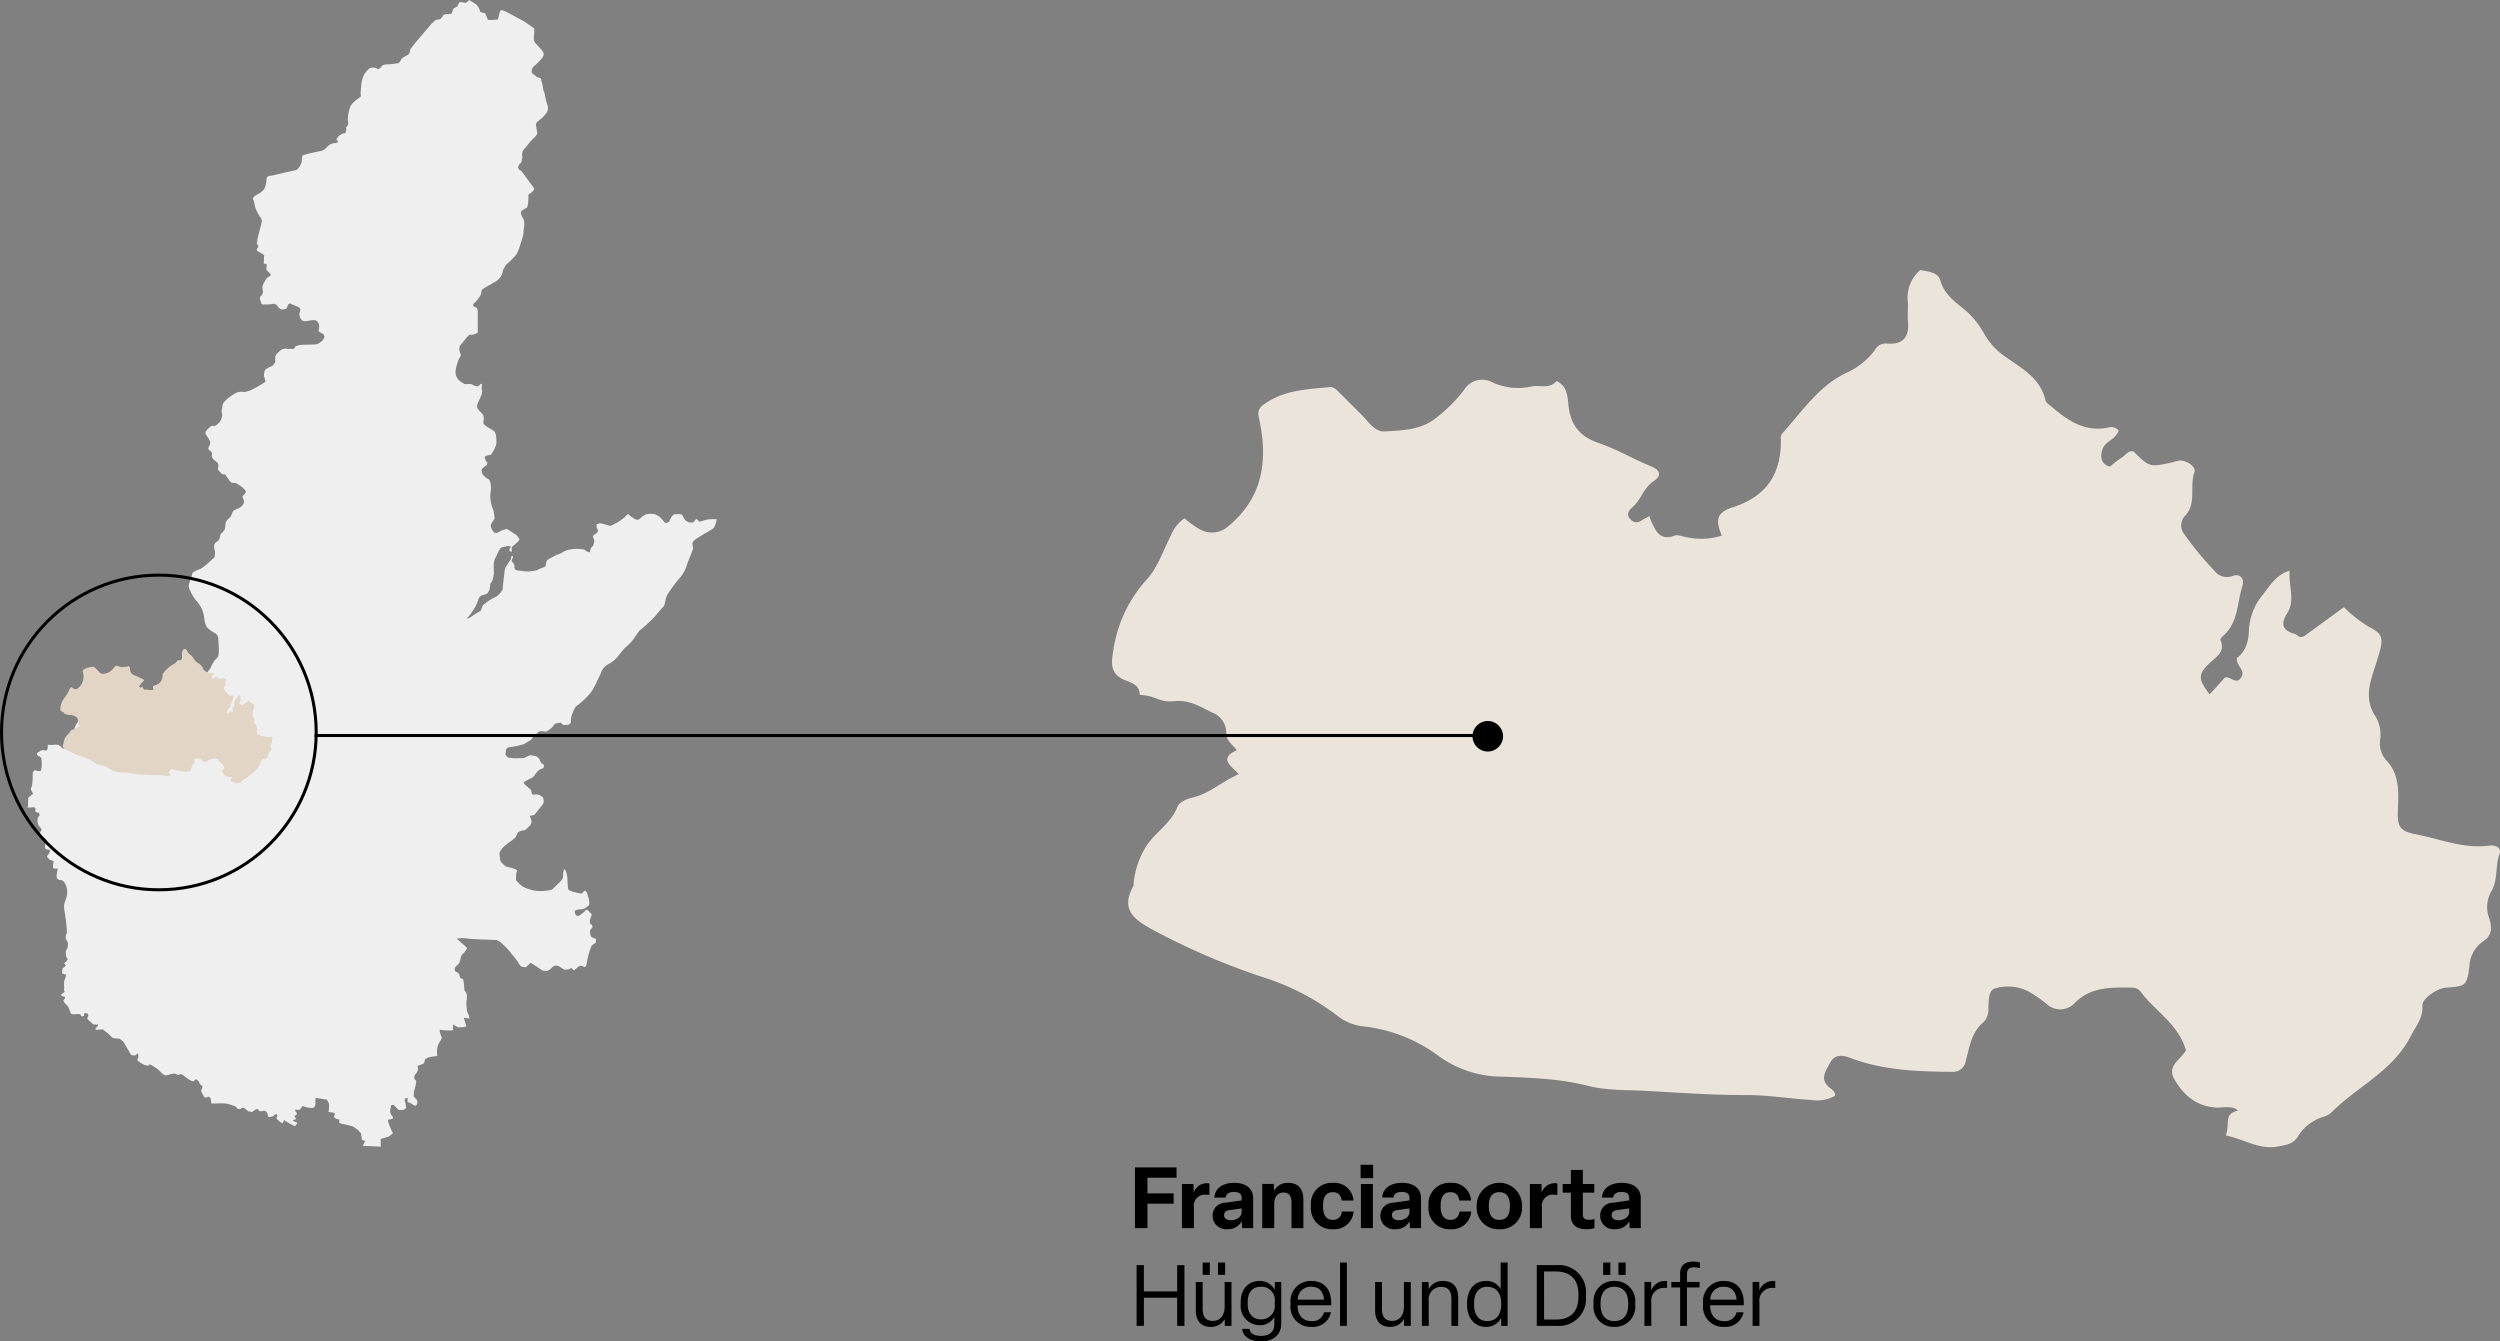 <?xml version="1.0" encoding="UTF-8"?>
<svg xmlns="http://www.w3.org/2000/svg" xmlns:xlink="http://www.w3.org/1999/xlink" width="409.166" height="219.548" viewBox="0 0 409.166 219.548">
  <rect x="0" y="0" width="409.166" height="219.548" fill="#808080" stroke="none"/>
  <defs>
    <clipPath id="clip-path">
      <rect id="Rettangolo_82" data-name="Rettangolo 82" width="112.811" height="187.675" fill="none"></rect>
    </clipPath>
  </defs>
  <g id="Raggruppa_5126" data-name="Raggruppa 5126" transform="translate(-192 -201)">
    <path id="Tracciato_4893" data-name="Tracciato 4893" d="M87.936,40.232c-.261.294-.7.354-.944.536-.824.62-1.552.736-2.222-.058s-.143-1.4.473-1.951c1.358-1.209,1.773-3.133,3.4-4.211,1.262-.839,1.217-1.756-.445-2.437-2.9-1.191-5.641-2.821-8.6-3.825-3.233-1.1-4.646-3.158-4.921-6.434-.115-1.377-.314-2.957-1.918-3.686-1.175,1.384-2.774.592-4.115.889a10.018,10.018,0,0,1-6.378-.674A3.475,3.475,0,0,0,57.6,19.644a25.278,25.278,0,0,1-4.666,4.635c-2.42,1.906-5.456,1.963-8.307,2.131-1.689.1-2.725-1.707-3.9-2.85-1.16-1.125-2.269-2.3-3.438-3.418-.476-.455-.922-1.063-1.7-.985-3.751.373-7.53.475-10.806,2.878-1.136.834-.832,1.679-.66,2.5,1.407,6.754.544,12.76-5.145,17.439a4,4,0,0,1-4.657.428,15.47,15.47,0,0,1-2.452-1.763,5.951,5.951,0,0,0-2.22,2.772c-1.275,2.466-2.172,5.307-4,7.27A21.933,21.933,0,0,0,.171,62.547c-.278,1.674-.518,3.524,1.846,4.531.839.358,2.586.728,2.5,2.445,2.881.154,3.024,1.3,5.864,1.027,2.4-.227,4.186,1.02,6.079,1.889A3.564,3.564,0,0,1,18.7,75.774c-.063,1.207.949,1.815,1.727,2.8-3.047,1.383-.912,2.562.323,3.933-2.782,1.192-4.825,3.212-7.664,3.852-.881.2-2.108.757-2.373,1.457C9.7,90.494,7.222,91.907,5.7,94.132a14.039,14.039,0,0,0-2.16,6.154c-.023.16.058.362-.012.485-2.37,4.1.462,5.766,3.434,7.357A113.091,113.091,0,0,0,25.1,115.863a39.588,39.588,0,0,1,11.916,6.283,8.089,8.089,0,0,0,3.956,1.614,25.408,25.408,0,0,1,12.52,4.89,17.588,17.588,0,0,0,10.219,3.355c4.743.178,9.513.319,14.218,1.517,3.045.775,6.331.65,9.515.821,5.461.294,10.927.7,16.39.679,3.551-.012,7.01.6,10.52.791a5.969,5.969,0,0,0,3.953-.659c.162-.531-.318-.926-.779-1.281-1.822-1.4-.706-2.816.02-4.165.812-1.507,2.2-1.173,3.4-.722,5.388,2.024,10.99,2.189,16.643,2.241a2.065,2.065,0,0,0,2.132-1.793c.662-2.3.9-4.718,2.973-6.393a2.863,2.863,0,0,0,.729-1.922c.064-1.324-.066-3.183,1.059-3.538a7.455,7.455,0,0,1,5.322.388A20.644,20.644,0,0,1,153,120.146a3.252,3.252,0,0,0,4.639-.265c2.66-2.621,5.983-2.483,9.31-2.442a1.774,1.774,0,0,1,1.46.745c2.32,3.127,6.035,5.119,7.346,9.467,0-.239.061-.041-.009.082-.841,1.475-3.111,2.5-1.908,4.64,1.465,2.608,3.6,4.476,6.809,4.691,1.23.082,2.542-.4,3.67.479-2.408.622-1.294,1.828-2.018,4.107,2.9.526,5.475,2.419,8.623,1.774,1.229-.251,2.466-.362,3.207-1.7a7.445,7.445,0,0,1,4.154-3.143,3.815,3.815,0,0,0,1.166-.583c4.242-4.332,10.17-6.839,13.126-12.648.839-1.649,2.025-2.926,1.887-4.97-.076-1.134,2.414-2.83,3.858-2.937,3.19-.238,3.429-.245,3.836-3.442a5.233,5.233,0,0,1,2.281-4.155c1.429-.938,1.435-2.227.986-3.681a5.229,5.229,0,0,1,.269-4.389c1.194-1.923.654-4.158,1.381-6.168.449-1.24-.873-1.513-1.653-1.408-4.182.563-8.023-1.084-11.977-1.841-2.917-.559-3.106-1.417-2.979-4.332.121-2.77.208-5.615-1.939-7.832a4.176,4.176,0,0,1-.964-3.441,5.763,5.763,0,0,0-.752-3.668c-2.207-3.272-.565-6.483.343-9.544.885-2.98,1.113-3.869-1.345-5.1a21.149,21.149,0,0,1-4.191-3.271l-6.48,4.735c-.881.447-1.068-.219-1.516-.341-1.958-.532-2.48-1.518-1.27-3.43,1.352-2.137.152-4.552.394-6.944-2.1.641-3.134,2.276-4.265,3.785a9.741,9.741,0,0,0-2.4,5.882c-.044,1.967-.547,3.59-1.985,4.646-.114,1.32,1.5,1.993.7,3.19-.851,1.283-1.784-.328-2.667.018l-2.482,2.737c-1.92-2.566-1.954-3.26.048-5.173,1.107-1.058,2.55-1.794,1.716-3.716-.063-.147.253-.529.467-.715,2.468-2.148,2.24-5.356,3.13-8.11.384-1.19-.339-2.151-1.649-1.65a2.536,2.536,0,0,1-2.9-.839,53.278,53.278,0,0,1-4.985-6.052,2.282,2.282,0,0,1,.091-2.913c2.057-2.116.719-4.864,1.592-7.186.321-.857-1.189-1.939-2.38-1.924a4.912,4.912,0,0,0-.979.232c-3.976.9-3.976.9-6.6-1.714-.922-.213-1.318.642-1.944,1a16.154,16.154,0,0,0-1.907,1.489c-1.765-.483-1.544-2.01-1.2-2.951.441-1.194,2.184-1.552,2.6-2.974a1.585,1.585,0,0,0-1.71-.474c-3.824.776-6.627-1.15-9.3-3.452-.349-.3-.861-.6-.95-.984-.85-3.668-3.844-5.232-6.593-7.163a11.391,11.391,0,0,1-3.5-3.843,13.965,13.965,0,0,0-3.6-4.224c-1.447-1.163-2.939-2.346-3.5-4.359C135.193.346,133.7.259,132.273,0a5.9,5.9,0,0,0-2.027,5.182c.06,1.059-.063,2.13.025,3.185.206,2.465-.643,3.893-3.437,3.655a1.963,1.963,0,0,0-1.944,1.013,11.772,11.772,0,0,1-4.922,3.884c-4.45,2.231-7.079,6.307-10.273,9.821a1.2,1.2,0,0,0-.225.992c.089,5.607-2.361,9.32-7.821,11.073-2.627.842-2.973,1.972-1.848,4.663a11.363,11.363,0,0,1-5.994.2c-.568-.1-1.225-.388-1.7-.21-2.475.931-3.154-.821-3.928-2.489Z" transform="translate(374 245.201)" fill="#ebe4db"></path>
    <rect id="Rettangolo_84" data-name="Rettangolo 84" width="227.166" height="143.557" transform="translate(374 245.201)" fill="none"></rect>
    <g id="Raggruppa_4982" data-name="Raggruppa 4982" transform="translate(196.5 201)" clip-path="url(#clip-path)">
      <path id="Tracciato_4891" data-name="Tracciato 4891" d="M77.306,1.953c-.02.143-.322,1.233-.322,1.233s-1.528.188-1.635.027-.322-.885-.456-1.019a.516.516,0,0,0-.375-.107l-.429-.134L73.982,1.5A4.8,4.8,0,0,0,73.5.774a10.45,10.45,0,0,0-.965-.617c-.241-.08-.161-.3-.375-.027a1.1,1.1,0,0,1-.536.349S70.764.211,70.63.452a5.5,5.5,0,0,0-.268.59,2.347,2.347,0,0,1-.429.241c-.161.054-.348.322-.348.322s-.027.59-.268.643a5.1,5.1,0,0,1-.59.08s-.563-.054-.724.241a2.832,2.832,0,0,1-.429.563l-.778.134-.617.563S63.525,6.912,63.15,7.422s-.509.563-.563.912-.107.509-.349.643-.643.375-.643.375-.4.188-.456.429a1.428,1.428,0,0,1-.375.536,13.143,13.143,0,0,1-1.769.214,2.383,2.383,0,0,0-.858.134l-.322.375s-.429.375-.536.268a1.165,1.165,0,0,0-.268-.188s-.8-.214-1.153.161a3.876,3.876,0,0,0-.751.912,5.685,5.685,0,0,0-.375,1.019,16.314,16.314,0,0,0-.214,2.092c.054.348.134.456-.134.643s-1.394.912-1.609,1.662a6.181,6.181,0,0,0-.349,1.984c.054.483.134.643,0,.885a1.431,1.431,0,0,1-.295.375.78.78,0,0,1,.027.456,3.316,3.316,0,0,1-.134.509.973.973,0,0,0-.643.134c-.214.188-.456.268-.563.483s-.348.3-.214.456.349.3.107.429-.858.054-1.367.456-.563.643-.938.8a2.5,2.5,0,0,1-.7.188s-1.743.375-2.172.509-.536.107-.59.429,0,.456-.08.831-.536,1.233-.965,1.314-3.995.912-3.995.912-.724-.027-.778.483a4.171,4.171,0,0,1-.4,1.743,6.8,6.8,0,0,1-.724.643,5.036,5.036,0,0,0-.778.429c-.188.161-.429.375-.268.643s.241,1.26.563,1.85l.483.885a1.016,1.016,0,0,1,.348.778c-.054.429-.429,1.662-.563,2.306a4.769,4.769,0,0,0-.188.938c0,.268-.161.161-.027.429s.214.295.188.483-.107.188-.188.348-.107.161.08.348a1.231,1.231,0,0,0,.456.268l.643.429a2.653,2.653,0,0,0-.054.7c.027.348-.134.67.08.7s.4-.027.375.214-.054.59-.054.59-.08.134.134.348.3.214.375.375.375.188.107.456-.456.134-.724.643-.59.858-.536,1.421.161.456.027.8a.977.977,0,0,1-.295.456.6.6,0,0,0-.054.751c.268.429-.054.59.456.617a14.281,14.281,0,0,0,1.448-.054.664.664,0,0,1,.724.134,3.775,3.775,0,0,0,.509.563.683.683,0,0,0,.643.161c.188-.054.483-.08.563-.3a3.7,3.7,0,0,1,.161-.429.631.631,0,0,1,.322-.241s.107.054.617.268,1.019.348,1.072.67a1.14,1.14,0,0,1-.161.67l.08.563s.214.751.831.724,1.582-.3,1.877-.08a1,1,0,0,1,.456.8,1.437,1.437,0,0,1-.054.67s-.188.188.161.4.59.349.59.349l.188.348a1.364,1.364,0,0,1-.349.67,2.279,2.279,0,0,1-.912.617c-.268.027-.483.054-.483.054s-1.716.027-2.091.054a3.266,3.266,0,0,0-.751.161.348.348,0,0,0-.241.241.477.477,0,0,1-.322.268h-.878a1.358,1.358,0,0,0-1.233.268c-.483.483-.751.617-.8,1.1s.08.7-.107.965a3.175,3.175,0,0,1-.429.483s-1.019.349-1.18.724a2.453,2.453,0,0,0-.134.911l.161.456.08.456a16.005,16.005,0,0,1-2.011,1.18,4.158,4.158,0,0,1-1.474.509,2.111,2.111,0,0,0-1.555.268c-.724.429-1.769,1.206-1.93,1.716a6.335,6.335,0,0,0-.193,1.349,1.228,1.228,0,0,1,0,.885c-.188.456-.134.483-.429.8a2.994,2.994,0,0,1-.7.536.861.861,0,0,0-.751.134c-.3.268-.483.456-.483.456s-.429.456-.241.751.429.67.429.67l.3.563-.054.536s-.4.483-.188.751.536.295.536.7-.161.295.08.67a1.567,1.567,0,0,0,.483.509l.349.268a1.057,1.057,0,0,1,.134.509c0,.3-.241.536.161.912s.4.483.617.483.348,0,.483.241.295.375.456.643.375.509.59.509a5.853,5.853,0,0,1,.59.054l.483.295a5.96,5.96,0,0,1,.8.643c.107.161.456.375.241.67a2.849,2.849,0,0,1-.4.456s-.161.054,0,.4a2.151,2.151,0,0,1,.188.617,1.517,1.517,0,0,1-.751.938c-.617.322-.938.348-1.1.67s-.349.8-.349.8a4.163,4.163,0,0,0-.483.456,2.281,2.281,0,0,0-.322.429s-.054.536-.134.992-.107.268-.322.59-.375.161-.429.536a1.994,1.994,0,0,1-.3.858c-.134.188-.724.375-.724.938a2.366,2.366,0,0,0,.161.912l-.08.912s-.831.751-1.26,1.153a7.055,7.055,0,0,1-1.072.777,5.739,5.739,0,0,0-.778.322,2.483,2.483,0,0,0-.509.295s.054-.08-.107.456-.4,1.18-.4,1.18a1.255,1.255,0,0,0,.054,1.126,6.887,6.887,0,0,0,.965,1.689,5.69,5.69,0,0,1,1.046,1.528,6,6,0,0,1,.3,1.019c.08.4.134,1.582.643,2.064a6.627,6.627,0,0,0,1.287.885,1.049,1.049,0,0,1,.429.858c.027.617.241,2.547-.08,2.976s-.483.456-.7.831-.536,1.072-.536,1.072a7.472,7.472,0,0,0-.536.751c-.188.322-.214.429-.536.536s-.456.161-.67.054a.591.591,0,0,0-.456,0l-.027.563s-.831,1.582-1.206,1.609a2.718,2.718,0,0,1-.778-.08l-.375.375s-.617.349-.885.536-.349.375-.643.429-.107.054-.483,0-.456-.188-.858-.188a1.059,1.059,0,0,1-.666-.243s-1.053-.263-.647-.4c.591-.2-.214-.064-1.127-.173-.287-.034-.429.388-.643.173s-.617-.563-.8-.563a8.772,8.772,0,0,0-1.556.519,4.087,4.087,0,0,0-.905.45c-.188.188-.863.023-1.212-.058a1.183,1.183,0,0,1-.536-.268l-.483-.4a.359.359,0,0,0-.411-.3l-.018,0a6.012,6.012,0,0,0-.858.214s-.483.161-.59.4-.214.214-.268.67a2.2,2.2,0,0,1-.241.912c-.188.429-.188.563-.4.724s-.429.429-.59.214a2.048,2.048,0,0,0-.456-.4s-.08-.348-.348-.295-.59.188-.509.375a2.265,2.265,0,0,1,.134.483,1.793,1.793,0,0,1,0,.7s-.885,1.1-1.314,1.743a5.978,5.978,0,0,0-.59,1.769,5.357,5.357,0,0,1-.4,1.153c-.268.483-.107.375-.375.777a1,1,0,0,1-.885.322s-.509-.563-.8-.617a5.779,5.779,0,0,0-1.1.054s-.429-.134-.536.027.08.134-.027.509-.295.4-.295.4a.864.864,0,0,0-.912.027c-.4.322-.643.295-.536.563a.57.57,0,0,0,.4.322l.322.268s.054.67.054,1.153a3.767,3.767,0,0,1-.134.938,1.228,1.228,0,0,1-.59.027c-.4-.054-.3-.268-.483-.08a1.272,1.272,0,0,0-.268.4,12.623,12.623,0,0,1-.107,2.038c-.134.536-.241.429-.188.67a.906.906,0,0,0,.214.4l.134.349-.456.322-.322.295s-.054.992-.027,1.233-.3.375.107.375a3.72,3.72,0,0,0,.751-.08s.349.08.349.295-.134.375.107.509a.6.6,0,0,0,.429.08l.161.456-.295.348a1.775,1.775,0,0,0,.134,1.34c.375.483.295.375.295.375s.241.241.134.4-.268.456-.268.456l.214.456.509.322s.429.268.375.483-.456,1.18-.08,1.34.7.054.643.295a.861.861,0,0,1-.161.456c-.161.268-.456.429-.188.67s.188.295.456.375a2.949,2.949,0,0,1,.509.214s-.241,1.1,0,1.153a2.655,2.655,0,0,0,.617.027s.08-.107.027.188-.3,1.26-.027,1.5a.9.9,0,0,0,.617.214.747.747,0,0,1,.483.322,2.889,2.889,0,0,1,.4,2.386c-.322,1.153-.563,1.233-.322,2.44a29.913,29.913,0,0,1,.375,3.324c.027.375-.134.134-.161.617s-.161.295.027.59a3.968,3.968,0,0,1,.322.67l-.08.751a1.172,1.172,0,0,0-.3.67,5.066,5.066,0,0,0,.08.777l.241.349a1.441,1.441,0,0,1-.241.429c-.161.188-.4.214-.268.4s.241.134.188.268-.322.3-.322.3l-.214.161a1.7,1.7,0,0,0-.027.483c.027.241-.214.241.107.375a1.476,1.476,0,0,0,.509.134l-.107.509-.188.509a4.092,4.092,0,0,0-.027.912c.054.322-.027.322,0,.617s.188.241-.08.429-.349.241-.349.241-.08.295.107.322a3.233,3.233,0,0,1,.483.134l-.054.295-.241.268.188.375.59.617s.268.7.4.965-.054.241.348.295,1.206-.107,1.287.054.027.295.241.295.322,0,.348-.134-.027-.375.107-.375.483-.027.563.214-.161.643-.161.643a1.454,1.454,0,0,0,.483.509c.375.268.4.483.643.483h.429s.349-.027.188.214-.536.509-.349.617a.681.681,0,0,0,.483,0h.724a8.766,8.766,0,0,0,.724.563c.456.322.67.831,1.1.858s.912.107.912.107l.59.456s.7,1.233.885,1.5.188.483.375.617a.662.662,0,0,0,.349.134.936.936,0,0,0,.429-.054c.134-.08.241-.429.348-.188a1.147,1.147,0,0,1,.054.563s-.3.375-.027.59a3.718,3.718,0,0,0,.67.456,2.13,2.13,0,0,0,.7.268c.107,0,.027.08.3,0s.054-.322.59,0,.938.59.938.59.965,1.019,1.233,1.046a3.435,3.435,0,0,0,.938-.214l.59-.107.643.268a.6.6,0,0,1,.536-.107,1.212,1.212,0,0,1,.429.295l.483.348a3.256,3.256,0,0,0,.885.483c.214,0,.4-.268.4-.268s.161-.161.375.08.188.161.3.429a1.1,1.1,0,0,0,.375.456c.134.134.214-.322.134.134a2.182,2.182,0,0,1-.188.643.889.889,0,0,0,.188.563c.214.295.268.67.563.617s.4-.214.536-.08.214,0,.268.375.027.59.134.67,1.769-.107,2.547.054a6.526,6.526,0,0,1,1.421.483s.295.429.59.4.429-.268.509-.214.134-.107.375.107.59.456.59.456l.617.107.429-.322s.509-.295.59-.054a.368.368,0,0,0,.268.268l.483-.054a.429.429,0,0,1,.536.134c.214.295.214.268.241.536a.423.423,0,0,0,.188.349l.724-.161s.241-.322.429-.322.268.027.214.268-.241.295-.027.536a1.753,1.753,0,0,0,.483.429c.214.134.349.349.509.107s-.027-.509.322-.268.59.375.59.375.858.456.965.483.295-.241.295-.241.161-.349.107-.349a3.541,3.541,0,0,1-.4-.134s-.456-.188-.188-.268.483-.134.456-.214-.188-.134-.241-.268-.027-.241.08-.268a.478.478,0,0,0,.268-.295c0-.08-.161-.268-.161-.268s-.3-.429-.027-.375a2.308,2.308,0,0,0,.643,0l.322-.322s-.08-.348.322-.214a4.737,4.737,0,0,0,1.394.268.584.584,0,0,0,.456-.295,1.573,1.573,0,0,0,.08-.67,1.965,1.965,0,0,1,.054-.7l1.8.295a1.833,1.833,0,0,1,.375.831c0,.349-.027.483-.027.777s-.188.375.08.429.563.08.563.08.349,0,.322.241a1.5,1.5,0,0,1-.161.483l.4.295.536.134-.08.509.563.214a9.431,9.431,0,0,1,1.769.429,5.722,5.722,0,0,1,.938.724l.322.375.107.7.027.349.563.215-.188.348-.214.429,2.949.134-.027-1.26,1.314-.375.7-.563s-1.1-2.172-.724-2.225a3.2,3.2,0,0,0,.7-.188s.107-.241-.054-.349a1.313,1.313,0,0,1-.375-1.019c.08-.348.107-.778.214-.831a.963.963,0,0,1,.4,0l.348.375s.295.4.509.429a5.229,5.229,0,0,0,.751-.027l.375-.268-.08-.8-.161-.375.08-.4s.456-.188.429.027-.027.536-.027.536l.643.268s.536.429.724.322a.75.75,0,0,0,.161-.912c-.214-.268-.509-.563-.509-.563a3.51,3.51,0,0,1,.134-1.206c.188-.59.349-1.367.214-1.448a1.336,1.336,0,0,1-.268-.241l.054-.643s.188-.054.4-.483a1.049,1.049,0,0,0,.161-.643s-.188-.349.107-.429a4.872,4.872,0,0,0,.643-.241s.268-.08.295-.295a3.471,3.471,0,0,1,.107-.483l.59-.322.8-.134s.617,0,.617-.188a3.408,3.408,0,0,1,.188-1.85,7.132,7.132,0,0,0,.563-.992s-.59-1.421-.268-1.34a9.7,9.7,0,0,0,2.064.107c.027-.08.027-.965.027-.965l.8.456.992-.027s.456-.107.375-.241a7.163,7.163,0,0,1-.268-.858s-.268-.483.08-.429.67.188.7.08a2.793,2.793,0,0,0-.161-.643l-.214-.456a8.8,8.8,0,0,1-.107-1.769,2.2,2.2,0,0,0-.027-1.287c-.161-.214-.322-.456-.322-.456a9.245,9.245,0,0,0-.161-1.635c-.134-.4-.456-.107-.563-.536s-.054-.483-.4-.7-.349-.134-.429-.348a.843.843,0,0,1,.08-.536l.643-.67.188-.536a1.569,1.569,0,0,1,.322-.912c.295-.268.161-.054.456-.483s.375-.483.214-.643-1.582-1.421-1.582-1.421a4.937,4.937,0,0,1,1.609-.027c.858.134,4.182.214,4.584.241s.295-.054.965.375a11.717,11.717,0,0,1,1.877,1.984,8.272,8.272,0,0,1,.912,1.18c.295.456.456.777.724.831s.643.107.643.107a3.063,3.063,0,0,1,.509-.483c.188-.107.08-.375.456-.134s.536.295.938.59.831.563.831.563l.67.054a1.236,1.236,0,0,0,.617-.322c.268-.268.563-.59.858-.536s.295-.08.724.215a6.921,6.921,0,0,0,.751.456l.724-.08s.3-.295.456-.134.295.322.295.322l.375-.268s.536-.59.885-.483.483.241.643.161.241-.724.241-.724a11.743,11.743,0,0,1,.8-2.761c.322-.268.509-.348.617-.456s.08-.643.08-.643-.858-.161-.885-.59-.268-.509.027-.938.375-.322.214-.643-.322-.188-.348-.536a1.43,1.43,0,0,1,.054-.563l.241-.643a.523.523,0,0,0-.241-.348c-.214-.134-.161-.241-.322-.349s-.188-.214-.4-.107.054.027-.295.322-.7.536-.7.536a.514.514,0,0,1-.563.027c-.268-.188-.268-.751-.268-.751a2.392,2.392,0,0,1,.751-.241,1.64,1.64,0,0,0,.885-.161c.214-.161.67-.429.724-.59a1.633,1.633,0,0,0,.027-.483,5.613,5.613,0,0,0-.188-.858,5.863,5.863,0,0,1-.214-.67s-.268-.4-.429-.241-.375.429-.375.429-2.145-.295-2.252-.751a12.285,12.285,0,0,1-.107-1.421,4.349,4.349,0,0,0-.134-1.072,5.765,5.765,0,0,0-.214-.617c-.054-.107-.241-.107-.241-.107l-.134.751a1.385,1.385,0,0,1-.268,1.046c-.375.429-.375.348-.8.8a9.682,9.682,0,0,1-.751.724,8,8,0,0,1-2.359.214A6.1,6.1,0,0,1,81.7,145.4a3.544,3.544,0,0,1-.992-.563,8.886,8.886,0,0,1-.751-.777l.027-1.206s.483-.4-.322-.67a8.856,8.856,0,0,0-1.34-.349l-.563-.483a1.208,1.208,0,0,1-.429-.885c-.027-.59-.214-.751.08-1.206a3.287,3.287,0,0,1,.912-.992c.617-.536.8-.563,1.233-.938s.348-.322.456-.563.134-.483.483-.67a2.5,2.5,0,0,1,.885-.214,2.735,2.735,0,0,0,.563-.483c.188-.241.349-.188.483-.643s.027-.456-.027-.724-.322-.483-.08-.536.617-.107.617-.107.858-1.046,1.153-1.421.429-.563.4-.831,0-.536-.268-.751a1.627,1.627,0,0,0-.885-.375c-.322-.027-.7.188-.8-.161s-.027-.483-.214-.67.161.214-.4-.322-.938-.7-.536-.938.938-.509.938-.509.348-.027.8-.7a2.112,2.112,0,0,1,.8-.8l.509-.214.134-.456L84,124.786l-.214-.563-.375-.375a2.7,2.7,0,0,0-.7-.188c-.322-.027-.429-.134-.751.054a7.594,7.594,0,0,1-.7.348l-1.314.054s-.7-.027-.992-.08a.816.816,0,0,1-.563-.3c-.134-.161-.214-.188-.134-.509s-.08-.8.536-.912,1.287-.214,1.287-.214l1.206-.322,1.18-.724s.054-.241.536-.67.7-.777,1.18-.724.59.134.858,0a6.224,6.224,0,0,0,.8-.59l.509-.643.912-.161.456.4.858-.054.348-.322s0-.214.027-.7a5.247,5.247,0,0,1,.509-1.421l.241-.509a12.564,12.564,0,0,0,2.547-2.386,10.02,10.02,0,0,0,.938-1.716c.456-.938.429-.858.643-1.367a2.6,2.6,0,0,1,1.26-1.5,5.147,5.147,0,0,0,1.287-.965l1.314-1.609a9.96,9.96,0,0,0,1.448-1.448c.375-.563,1.019-1.448,1.019-1.448a24.483,24.483,0,0,0,2.654-2.467c.643-.831,1.367-1.582,1.367-1.582a9,9,0,0,0,.241-.912,6.025,6.025,0,0,1,.241-.831,24.573,24.573,0,0,1,1.957-2.681,5.737,5.737,0,0,0,1.287-2.225c.188-.643.724-1.8.965-2.52s-.509-1.019.483-1.743,2.815-1.609,3-1.9A5.035,5.035,0,0,0,112.811,85a5.525,5.525,0,0,0-1.984.134c-.617.188-.858.322-.965.161a1.336,1.336,0,0,0-.241-.268s-.134-.161-.3.054a4.624,4.624,0,0,1-.375.429h-.7l-.617-.375L107.1,84.2l-.483-.054s-.7-.054-.912.134-.134.08-.4.509-.188.536-.456.7a.646.646,0,0,1-.536.054,9.9,9.9,0,0,0-.813-.935c-.188-.134-.751-.429-.751-.429a3.39,3.39,0,0,0-1.5,0,5.6,5.6,0,0,0-.724.429s-.483.617-.912.429-.456-.268-.456-.268a4.153,4.153,0,0,1-.509-.322c-.161-.134-.268-.375-.456-.241s-.348.375-.7.643a8.577,8.577,0,0,1-1.206.8c-.456.241-.885.429-.885.429s-.7-.188-1.046-.295a3.7,3.7,0,0,0-.7-.134l-.509.134v.59s.375.456.134.724a1.4,1.4,0,0,1-.483.375.617.617,0,0,0-.241.429,1.511,1.511,0,0,1,.188.858,2.721,2.721,0,0,1-.188.59,1.136,1.136,0,0,0-.429.59c-.054.322-.027.509-.322.429s-.483-.348-.751-.429a6.236,6.236,0,0,0-2.842.134c-.831.375-.563.348-1.233.617a4.319,4.319,0,0,0-.965.429c-.349.214-.751.349-.885.536s-.214.161-.241.483a2.121,2.121,0,0,1-.161.617l-1.072.4s-.107.188-.751.268a5.19,5.19,0,0,1-1.957.027c-.509-.107-1.046-.027-1.18-.322a.729.729,0,0,1-.054-.509,1.21,1.21,0,0,0-.161-.4l-.3-.348a1.567,1.567,0,0,1,.107-.483c.08-.134.188-.241.054-.349s-.241.08-.241.08a2.282,2.282,0,0,1-.054.349c-.054.268-.322.429-.456.724a3.292,3.292,0,0,1-.4.617l-.134.4-.161,1.206-.214,2.118-.456.617-.483.456a9.966,9.966,0,0,0-1.716.992c-.348.348-.563.348-.617.59a5.224,5.224,0,0,1-.322.778s-.188.134-.617.375.188-.161-.563.349a5.934,5.934,0,0,1-.912.563s-.161.027-.054-.161a5.4,5.4,0,0,0,.831-1.072,8.857,8.857,0,0,0,.751-1.341c.188-.563.295-1.072.777-1.233s.778-.188.965-.429a2.152,2.152,0,0,0,.3-.617l.107-.831.375-.617.214-1.019s-.027-.912-.027-1.394a4.134,4.134,0,0,1,.134-.965,6.259,6.259,0,0,0,.375-.751,7.192,7.192,0,0,1,.4-.8s.241-.4.4-.429a5.184,5.184,0,0,1,.536-.134c.134,0,.563-.188.7-.08s.349,0,.188.241a1.722,1.722,0,0,0-.214.429l.322.3.134-.188a3.116,3.116,0,0,1-.027-.563c.027-.134.349-.349.349-.349l.456-.4s.456-.4.456-.563-.483-.7-.483-.7-1.206-.8-1.34-.885a.423.423,0,0,0-.429-.08,5.887,5.887,0,0,0-.7.214l-.724.375a.592.592,0,0,1-.509-.107c-.188-.188-.67-.912-.429-1.367a5.055,5.055,0,0,1,.536-.8,8.853,8.853,0,0,0-.161-1.367,6.172,6.172,0,0,1-.536-2.735,3.788,3.788,0,0,0-.107-2.225c-.188-.268-.536-.322-.751-.563s-.456-.322-.483-.724-.268-.3.08-.67.59-.429.7-.59a.753.753,0,0,0,.054-.456s-.188,0-.268-.295-.268-.59.08-.7a5.292,5.292,0,0,1,.778-.161,5.87,5.87,0,0,0,.885-1.662c.08-.563.054-1.9-.348-2.225s-1.743-.938-1.743-1.34.214-1.046-.188-1.5-.965-.831-.831-1.394.751-1.609.777-2.011a3.424,3.424,0,0,0-.027-.777c-.027-.268.134-.858-.161-.7s-.241.429-.617.375a1.512,1.512,0,0,1-.7-.241,1.249,1.249,0,0,0-.536-.134l-.778.027-.643-.4a1.919,1.919,0,0,1-.858-1.716,6.983,6.983,0,0,1,.59-2.064c.188-.375.349-.456.241-.724a5.321,5.321,0,0,1-.188-.59s-.08-.724.161-.912,1.046-1.314,1.26-1.475.027-.214.375-.188a2.365,2.365,0,0,0,.831-.161l.375-.214s-.027-3.217,0-3.458a1.223,1.223,0,0,0-.188-.59l-.483-.214s-.214-.349.054-.536a4.137,4.137,0,0,0,1.1-1.394c.241-.563-.107-.67.563-1.072s.885-.509,1.609-.938a2.763,2.763,0,0,0,1.245-1.2,4.411,4.411,0,0,0,.241-.858l.483-.831a13.748,13.748,0,0,0,1.689-1.689,9.019,9.019,0,0,0,.724-1.877c.188-.536.322-1.019.4-1.34s.027-.831.107-1.126a2.923,2.923,0,0,0-.054-1.448c-.161-.241-.751-1.153-.188-1.448a4.369,4.369,0,0,0,.8-.509l.134-.59s.027-.7.054-.938-.134-.483.161-.643a3.312,3.312,0,0,0,.617-.483l.188-.375s-1.635-2.225-1.9-2.6a1.173,1.173,0,0,0-.536-.456.6.6,0,0,1-.161-.67,2.217,2.217,0,0,1,.483-.59L81,25.681a1.474,1.474,0,0,1,.08-.992,3.42,3.42,0,0,1,.617-.724,7.479,7.479,0,0,1,.938-1.153,5.727,5.727,0,0,0,.724-.777.785.785,0,0,0,.027-.536,5.453,5.453,0,0,1-.107-.751.687.687,0,0,1,.188-.831c.429-.375.858-.7.858-.7l.617-.724a1.735,1.735,0,0,0,.245-.989,16.415,16.415,0,0,1-.483-1.823c-.027-.536-.295-.778-.322-1.233a4.809,4.809,0,0,0-.241-1.072c-.107-.429,0-.509-.295-.617s-.322-.054-.536-.214-.751-.59-.751-.59a1.1,1.1,0,0,1,.322-1.1A9.946,9.946,0,0,0,84.3,9.4a1.239,1.239,0,0,0,.188-.67L84.2,8.227l-1.153-1.26a1.645,1.645,0,0,1-.161-.992c.054-.67.054-1.314.054-1.314l-1.61-1.126S78.727,2.114,78.486,2s-1.1-.614-1.18-.051" fill="#f0efef"></path>
    </g>
    <g id="Raggruppa_4984" data-name="Raggruppa 4984" transform="translate(196.5 201)" clip-path="url(#clip-path)">
      <path id="Tracciato_4892" data-name="Tracciato 4892" d="M21.822,116.376c-.04.045-.107.054-.144.082-.126.1-.238.113-.34-.009s-.022-.214.072-.3c.208-.185.271-.479.52-.644.193-.129.186-.269-.069-.373-.443-.182-.862-.431-1.314-.585a1.016,1.016,0,0,1-.753-.984A.591.591,0,0,0,19.5,113c-.18.212-.425.091-.63.136a1.53,1.53,0,0,1-.975-.1.532.532,0,0,0-.713.193,3.8,3.8,0,0,1-.714.709,2.142,2.142,0,0,1-1.27.326c-.258.015-.417-.261-.6-.436s-.347-.352-.526-.523c-.073-.069-.141-.162-.26-.15a3.114,3.114,0,0,0-1.653.44c-.174.127-.127.257-.1.383a2.492,2.492,0,0,1-.787,2.667.611.611,0,0,1-.712.065,2.338,2.338,0,0,1-.375-.269.914.914,0,0,0-.34.424,4.822,4.822,0,0,1-.611,1.111,3.357,3.357,0,0,0-.838,1.815c-.042.256-.079.539.283.693.128.054.395.111.382.374.441.023.463.2.9.157a1.759,1.759,0,0,1,.93.289.546.546,0,0,1,.343.51c-.01.184.145.277.264.428-.466.212-.14.392.049.6a7.189,7.189,0,0,1-1.172.59c-.134.03-.322.115-.363.222-.155.41-.534.626-.767.966a2.152,2.152,0,0,0-.33.942c0,.024.009.055,0,.074-.362.627.071.882.525,1.125a17.391,17.391,0,0,0,2.774,1.183,6.051,6.051,0,0,1,1.823.961,1.24,1.24,0,0,0,.605.247,3.89,3.89,0,0,1,1.915.748,2.689,2.689,0,0,0,1.563.513,10.2,10.2,0,0,1,2.174.232,7.624,7.624,0,0,0,1.455.125c.835.045,1.671.107,2.507.1.543,0,1.072.092,1.609.121a.907.907,0,0,0,.6-.1c.025-.081-.048-.141-.119-.2-.278-.215-.108-.43,0-.637.125-.23.337-.179.52-.11a7.3,7.3,0,0,0,2.546.343.316.316,0,0,0,.326-.275,1.681,1.681,0,0,1,.454-.977.437.437,0,0,0,.112-.294c.01-.2-.01-.487.162-.541a1.142,1.142,0,0,1,.814.059,3.165,3.165,0,0,1,.488.333.5.5,0,0,0,.71-.041,1.8,1.8,0,0,1,1.423-.373.27.27,0,0,1,.224.114c.355.478.923.783,1.123,1.448,0-.037.01-.007,0,.012-.129.226-.476.382-.292.71a1.262,1.262,0,0,0,1.041.717c.188.013.389-.06.562.074-.369.1-.2.279-.309.628.444.08.837.37,1.319.271.188-.038.377-.055.49-.26a1.142,1.142,0,0,1,.636-.481.568.568,0,0,0,.178-.089c.649-.662,1.555-1.046,2.007-1.934a1.4,1.4,0,0,0,.289-.76c-.012-.174.369-.433.59-.449.488-.037.524-.038.587-.527a.8.8,0,0,1,.349-.635.436.436,0,0,0,.15-.563.8.8,0,0,1,.042-.671c.182-.295.1-.636.211-.944.068-.189-.134-.231-.253-.215a5.626,5.626,0,0,1-1.832-.282c-.446-.085-.475-.216-.455-.662a1.492,1.492,0,0,0-.3-1.2.636.636,0,0,1-.147-.526A.885.885,0,0,0,40,121.4c-.338-.5-.087-.992.052-1.46s.17-.592-.206-.779a3.26,3.26,0,0,1-.641-.5l-.991.725c-.134.068-.163-.034-.232-.053-.3-.081-.379-.232-.194-.524.207-.327.023-.7.06-1.062a1.318,1.318,0,0,0-.652.579,1.491,1.491,0,0,0-.367.9.843.843,0,0,1-.3.711c-.018.2.228.305.107.488s-.273-.051-.408,0c-.124.138-.249.275-.38.419-.293-.392-.3-.5.008-.791.169-.162.39-.274.262-.569-.009-.022.039-.08.072-.109.377-.328.342-.819.478-1.24.059-.182-.051-.329-.252-.252a.388.388,0,0,1-.443-.129,8.08,8.08,0,0,1-.763-.925.351.351,0,0,1,.014-.446c.315-.323.11-.744.244-1.1.049-.131-.182-.3-.364-.294a.74.74,0,0,0-.15.035c-.608.138-.608.138-1.01-.262-.141-.032-.2.1-.3.154a2.311,2.311,0,0,0-.292.228c-.27-.074-.236-.308-.183-.452.067-.182.334-.237.4-.455a.243.243,0,0,0-.262-.072,1.618,1.618,0,0,1-1.421-.528c-.054-.046-.132-.092-.146-.151-.13-.561-.588-.8-1.008-1.1a1.735,1.735,0,0,1-.535-.588,2.14,2.14,0,0,0-.552-.646,1.347,1.347,0,0,1-.536-.667c-.061-.216-.288-.229-.507-.269a.9.9,0,0,0-.31.792c.009.162-.01.326,0,.487.031.377-.1.6-.526.559a.3.3,0,0,0-.3.155,1.788,1.788,0,0,1-.753.594,5.792,5.792,0,0,0-1.571,1.5.186.186,0,0,0-.035.152,1.581,1.581,0,0,1-1.2,1.694c-.4.128-.454.3-.282.713a1.733,1.733,0,0,1-.917.03c-.087-.015-.187-.059-.26-.032-.378.142-.482-.126-.6-.381Z" transform="translate(-3 -4)" fill="#e2d5c5"></path>
    </g>
    <rect id="Rettangolo_44" data-name="Rettangolo 44" width="112.898" height="187.758" transform="translate(196.5 201)" fill="none"></rect>
    <circle id="Ellisse_37" data-name="Ellisse 37" cx="2.5" cy="2.5" r="2.5" transform="translate(433 319)"></circle>
    <g id="Ellisse_36" data-name="Ellisse 36" transform="translate(192 294.879)" fill="none" stroke="#000" stroke-width="0.5">
      <circle cx="26" cy="26" r="26" stroke="none"></circle>
      <circle cx="26" cy="26" r="25.75" fill="none"></circle>
    </g>
    <line id="Linea_32" data-name="Linea 32" x2="191" transform="translate(243.5 321.379)" fill="none" stroke="#000" stroke-width="0.5"></line>
    <path id="Tracciato_5532" data-name="Tracciato 5532" d="M2.8,13V9H7.084V7.316H2.8V4.754H7.56V3.06H.756V13Zm7.6,0V9.514A1.778,1.778,0,0,1,12.39,7.54c.182,0,.406.014.546.028V5.692A2.075,2.075,0,0,0,12.5,5.65a2.248,2.248,0,0,0-2.128,1.526l-.042-1.4H8.442V13Zm5.488.182a2.578,2.578,0,0,0,2.338-1.288L18.3,13H20.1V8.072c0-1.512-1.148-2.478-3.094-2.478-1.876,0-3.15.868-3.262,2.408H15.6c.07-.616.574-.924,1.372-.924.854,0,1.246.364,1.246.966v.42l-2.66.378a2.1,2.1,0,0,0-2.1,2.142A2.225,2.225,0,0,0,15.89,13.182Zm.588-1.47c-.714,0-1.134-.308-1.134-.826s.308-.756.91-.84l1.96-.266v.574C18.214,11.152,17.43,11.712,16.478,11.712ZM23.548,13V9c0-1.148.616-1.82,1.526-1.82.938,0,1.3.616,1.3,1.666V13h1.946V8.352c0-1.624-.714-2.758-2.506-2.758a2.464,2.464,0,0,0-2.282,1.3l-.056-1.12h-1.89V13Zm9.618.182a3.145,3.145,0,0,0,3.374-2.9H34.608a1.4,1.4,0,0,1-1.47,1.372c-1.078,0-1.6-.784-1.6-2.184V9.29c0-1.386.518-2.17,1.6-2.17.924,0,1.33.546,1.456,1.372h1.932a3.124,3.124,0,0,0-3.36-2.9,3.411,3.411,0,0,0-3.612,3.7v.182A3.422,3.422,0,0,0,33.166,13.182ZM39.732,2.64H37.688V4.824h2.044Zm-2,3.136V13h1.96V5.776Zm5.628,7.406A2.578,2.578,0,0,0,45.7,11.894L45.766,13h1.806V8.072c0-1.512-1.148-2.478-3.094-2.478-1.876,0-3.15.868-3.262,2.408h1.848c.07-.616.574-.924,1.372-.924.854,0,1.246.364,1.246.966v.42l-2.66.378a2.1,2.1,0,0,0-2.1,2.142A2.225,2.225,0,0,0,43.358,13.182Zm.588-1.47c-.714,0-1.134-.308-1.134-.826s.308-.756.91-.84l1.96-.266v.574C45.682,11.152,44.9,11.712,43.946,11.712Zm8.47,1.47a3.145,3.145,0,0,0,3.374-2.9H53.858a1.4,1.4,0,0,1-1.47,1.372c-1.078,0-1.6-.784-1.6-2.184V9.29c0-1.386.518-2.17,1.6-2.17.924,0,1.33.546,1.456,1.372h1.932a3.124,3.124,0,0,0-3.36-2.9A3.411,3.411,0,0,0,48.8,9.29v.182A3.422,3.422,0,0,0,52.416,13.182Zm7.98,0a3.512,3.512,0,0,0,3.71-3.71V9.3a3.71,3.71,0,0,0-7.42-.014v.182A3.512,3.512,0,0,0,60.4,13.182Zm0-1.526c-1.148,0-1.722-.77-1.722-2.184V9.29c0-1.4.574-2.17,1.722-2.17s1.722.77,1.722,2.184v.168C62.118,10.886,61.544,11.656,60.4,11.656ZM67.354,13V9.514A1.778,1.778,0,0,1,69.342,7.54c.182,0,.406.014.546.028V5.692a2.075,2.075,0,0,0-.434-.042,2.248,2.248,0,0,0-2.128,1.526l-.042-1.4h-1.89V13Zm7.308.182a4.717,4.717,0,0,0,1.3-.182V11.5a3.2,3.2,0,0,1-.868.14c-.756,0-1.036-.266-1.036-.9V7.2h1.876V5.776H74.06V3.48H72.1v2.3H70.756V7.2H72.1v3.71C72.1,12.4,72.926,13.182,74.662,13.182Zm4.662,0a2.578,2.578,0,0,0,2.338-1.288L81.732,13h1.806V8.072c0-1.512-1.148-2.478-3.094-2.478-1.876,0-3.15.868-3.262,2.408H79.03c.07-.616.574-.924,1.372-.924.854,0,1.246.364,1.246.966v.42l-2.66.378a2.1,2.1,0,0,0-2.1,2.142A2.225,2.225,0,0,0,79.324,13.182Zm.588-1.47c-.714,0-1.134-.308-1.134-.826s.308-.756.91-.84l1.96-.266v.574C81.648,11.152,80.864,11.712,79.912,11.712Z" transform="translate(377 389)"></path>
    <path id="Tracciato_5584" data-name="Tracciato 5584" d="M-103.544,0V-4.606H-98.1V0h1.19V-9.94H-98.1v4.3h-5.446v-4.3h-1.19V0ZM-92.75-8.344V-10.36h-1.176v2.016Zm2.506,0V-10.36H-91.42v2.016ZM-92.582.168a2.518,2.518,0,0,0,2.268-1.3L-90.3,0h1.092V-7.182h-1.12V-3.15c0,1.386-.7,2.338-1.932,2.338-1.2,0-1.666-.742-1.666-1.946V-7.182h-1.12v4.634C-95.046-.868-94.234.168-92.582.168Zm8.2,2.38c2.128,0,3.318-1.19,3.318-2.9V-7.182H-82.1l-.028,1.288A2.7,2.7,0,0,0-84.616-7.35c-1.876,0-3.08,1.386-3.08,3.416v.392a3.124,3.124,0,0,0,3.08,3.43,2.623,2.623,0,0,0,2.422-1.344V-.28c0,1.33-.91,1.918-2.142,1.918-1.176,0-1.82-.406-1.918-1.148h-1.2C-87.332,1.722-86.2,2.548-84.378,2.548Zm-.042-3.612c-1.344,0-2.128-1.008-2.128-2.478v-.392c0-1.526.77-2.464,2.128-2.464a2.17,2.17,0,0,1,2.3,2.464v.392A2.214,2.214,0,0,1-84.42-1.064ZM-76.132.168a3.014,3.014,0,0,0,3.206-2.394H-74.06A1.906,1.906,0,0,1-76.132-.784c-1.4,0-2.24-.924-2.268-2.59h5.516c.1-2.408-.98-3.976-3.262-3.976a3.3,3.3,0,0,0-3.4,3.626v.266A3.292,3.292,0,0,0-76.132.168Zm-2.24-4.452A2.1,2.1,0,0,1-76.146-6.4c1.274,0,1.974.784,2.086,2.114Zm6.93-6.076V0h1.12V-10.36Zm8.2,10.528a2.518,2.518,0,0,0,2.268-1.3L-60.956,0h1.092V-7.182h-1.12V-3.15c0,1.386-.7,2.338-1.932,2.338-1.2,0-1.666-.742-1.666-1.946V-7.182H-65.7v4.634C-65.7-.868-64.89.168-63.238.168ZM-56.924,0V-4.074a2.041,2.041,0,0,1,2.03-2.31c1.176,0,1.68.714,1.68,2V0h1.106V-4.648c0-1.652-.784-2.7-2.492-2.7a2.5,2.5,0,0,0-2.324,1.33l-.028-1.162h-1.092V0Zm9.352.168A2.707,2.707,0,0,0-45.08-1.288L-45.052,0h1.036V-10.36H-45.15v4.326A2.647,2.647,0,0,0-47.572-7.35c-1.89,0-3.08,1.47-3.08,3.626v.266C-50.652-1.3-49.434.168-47.572.168Zm.2-.952c-1.358,0-2.128-1.022-2.128-2.674v-.266c0-1.666.784-2.674,2.128-2.674,1.47,0,2.3.994,2.3,2.674v.266C-45.08-1.792-45.892-.784-47.376-.784ZM-35.994,0a4.427,4.427,0,0,0,4.8-4.774v-.392a4.427,4.427,0,0,0-4.8-4.774h-3.248V0Zm-2.058-8.9h1.932c2.3,0,3.7,1.218,3.7,3.738v.392c0,2.548-1.414,3.738-3.668,3.738h-1.96Zm9.674.56H-27.2V-10.36h-1.176Zm2.506,0H-24.7V-10.36h-1.176ZM-26.544.168a3.3,3.3,0,0,0,3.416-3.626v-.266A3.3,3.3,0,0,0-26.544-7.35a3.29,3.29,0,0,0-3.4,3.626v.266A3.29,3.29,0,0,0-26.544.168Zm0-.952C-28-.784-28.8-1.778-28.8-3.458v-.266c0-1.68.8-2.674,2.254-2.674s2.268.994,2.268,2.674v.266C-24.276-1.778-25.074-.784-26.544-.784ZM-20.5,0V-3.85a2.085,2.085,0,0,1,2.184-2.366,3.934,3.934,0,0,1,.406.014v-1.12a1.851,1.851,0,0,0-.378-.028A2.375,2.375,0,0,0-20.51-5.8l-.014-1.386h-1.092V0Zm5.838,0V-6.286H-12.6v-.9h-2.058V-8.4c0-.8.266-1.19,1.2-1.19a4.585,4.585,0,0,1,.91.14v-.938a5.264,5.264,0,0,0-1.05-.14c-1.428,0-2.184.658-2.184,1.974v1.372H-17.22v.9h1.442V0ZM-8.61.168A3.014,3.014,0,0,0-5.4-2.226H-6.538A1.906,1.906,0,0,1-8.61-.784c-1.4,0-2.24-.924-2.268-2.59h5.516c.1-2.408-.98-3.976-3.262-3.976a3.3,3.3,0,0,0-3.4,3.626v.266A3.292,3.292,0,0,0-8.61.168Zm-2.24-4.452A2.1,2.1,0,0,1-8.624-6.4c1.274,0,1.974.784,2.086,2.114ZM-2.8,0V-3.85A2.085,2.085,0,0,1-.616-6.216,3.934,3.934,0,0,1-.21-6.2v-1.12A1.851,1.851,0,0,0-.588-7.35,2.375,2.375,0,0,0-2.814-5.8l-.014-1.386H-3.92V0Z" transform="translate(482.76 418)"></path>
  </g>
</svg>
